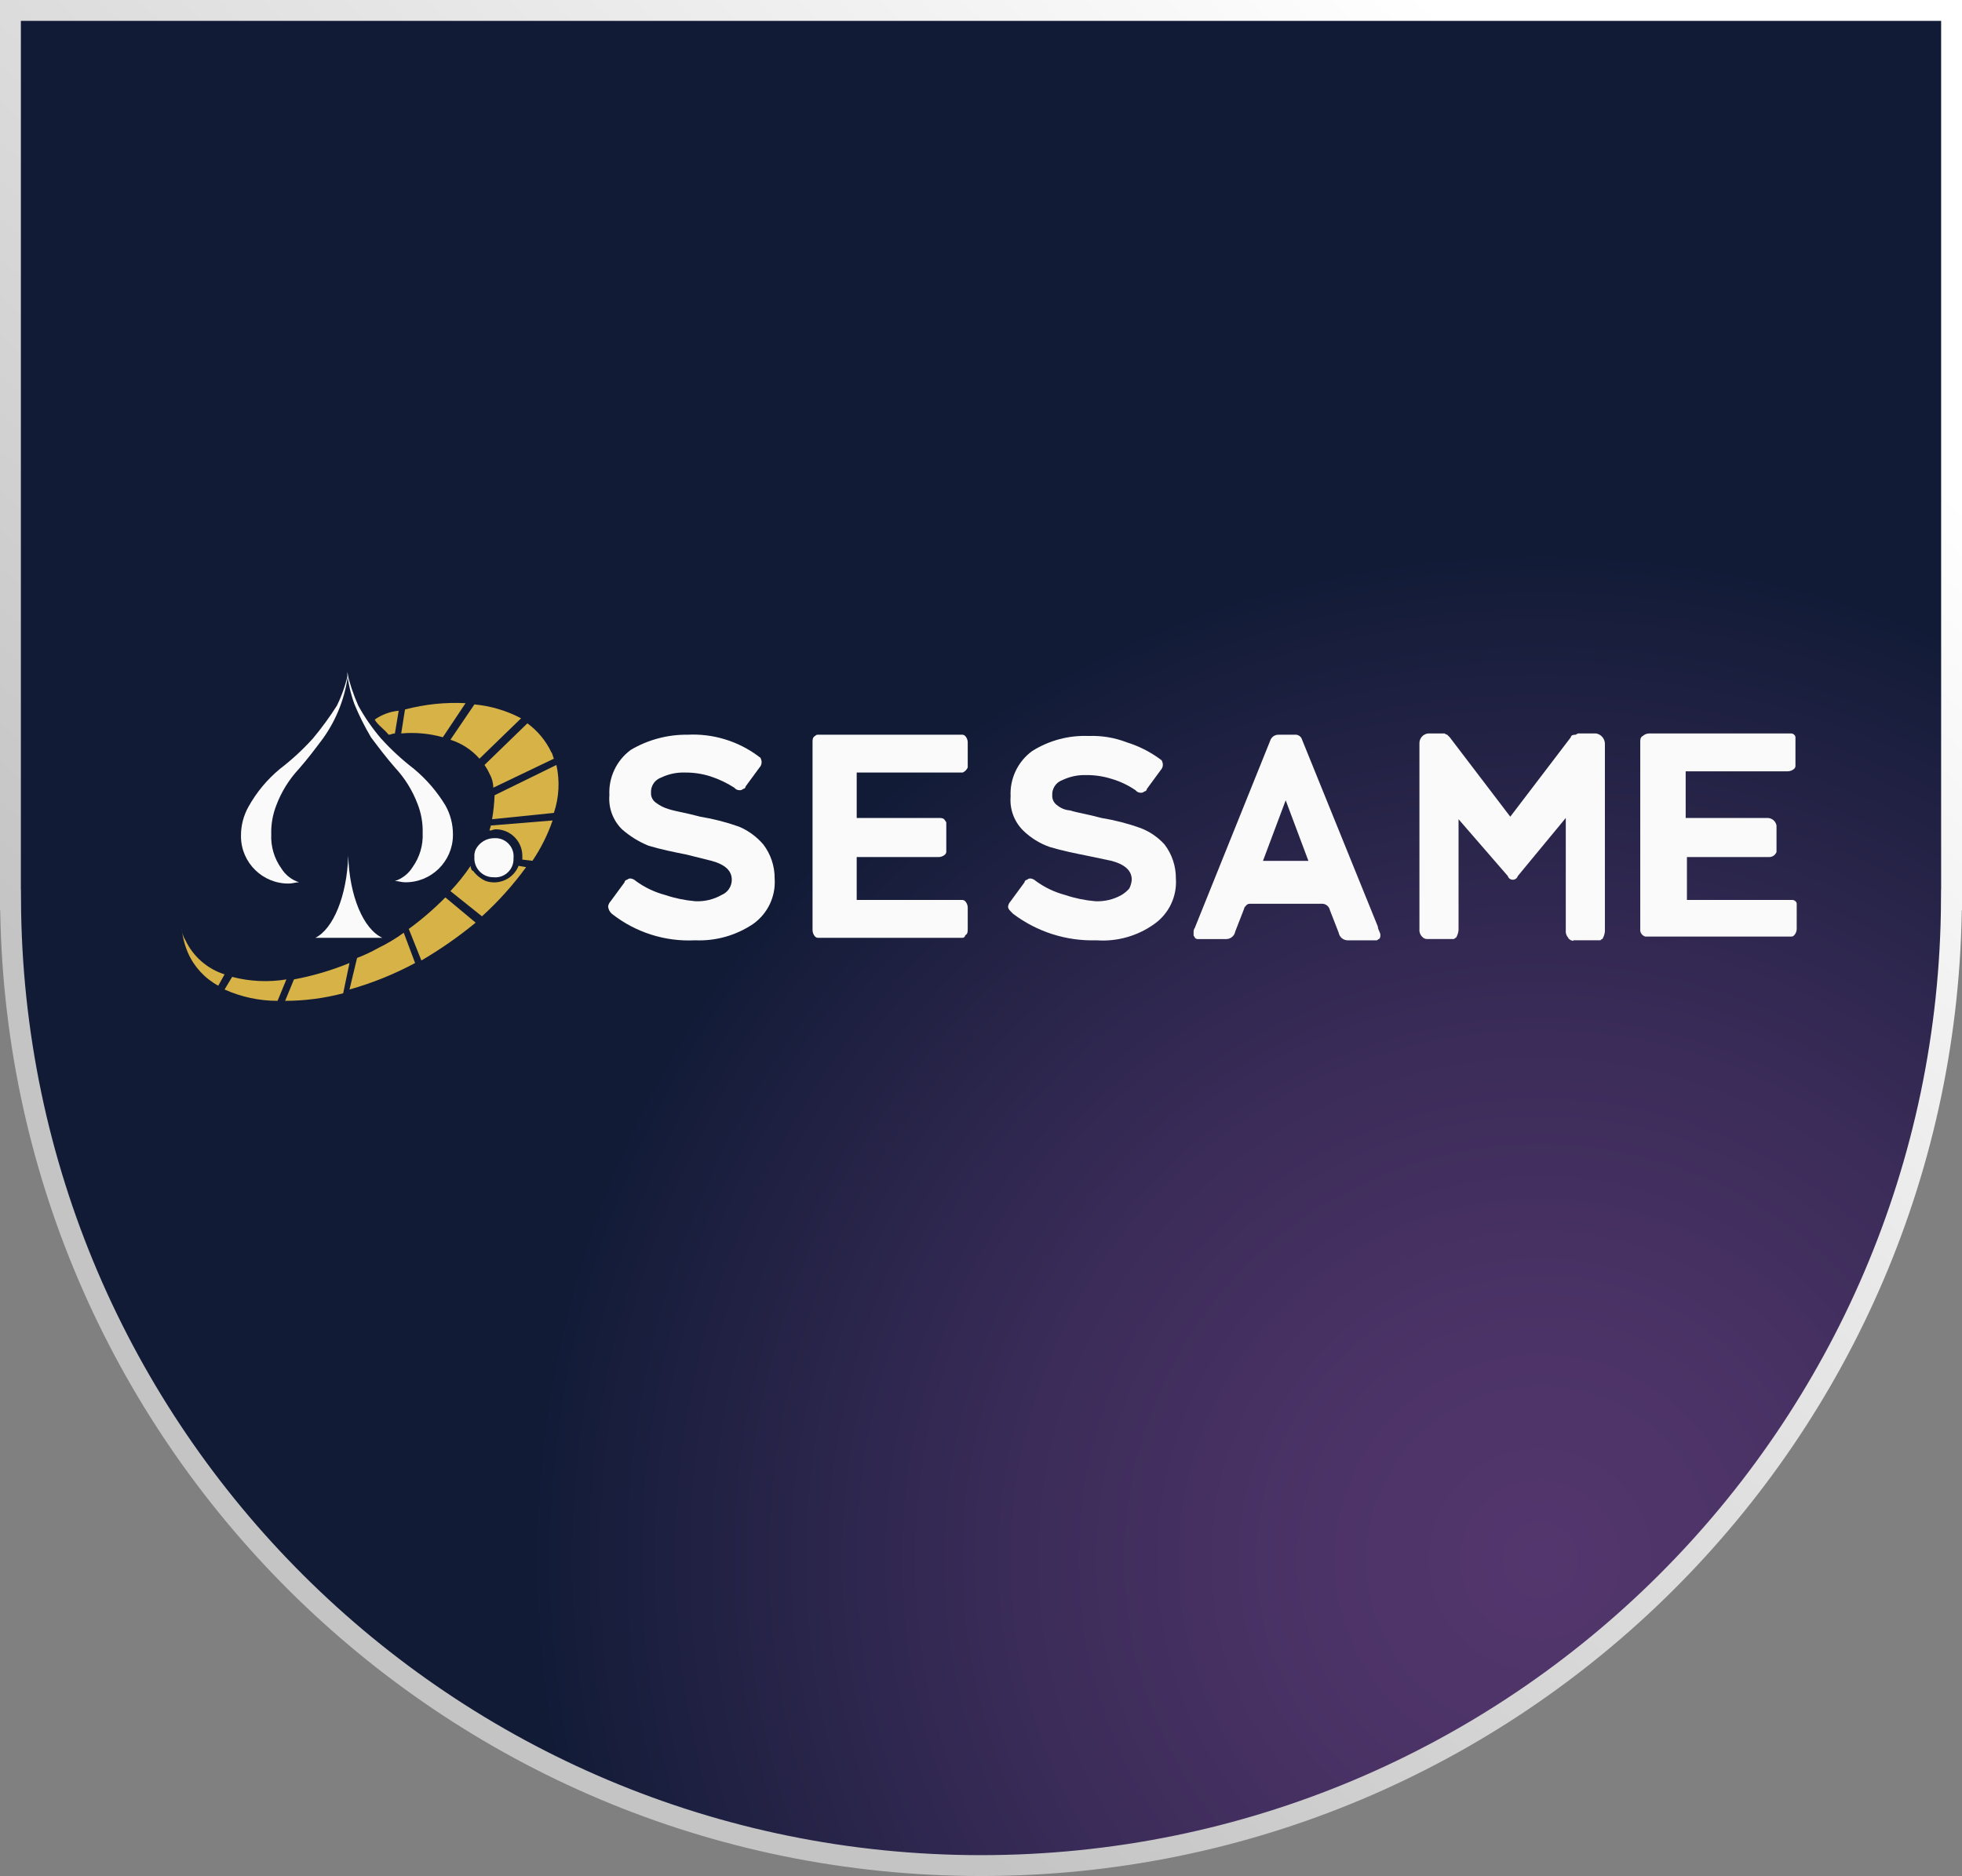 <?xml version="1.0" encoding="UTF-8"?><svg id="uuid-9cdf7a6f-2db4-4a4a-ae80-a925c73eb938" xmlns="http://www.w3.org/2000/svg" xmlns:xlink="http://www.w3.org/1999/xlink" viewBox="0 0 159.476 152.524"><rect x="0" y="0" width="159.476" height="152.524" fill="#808080" stroke="none"/><defs><radialGradient id="uuid-e75b1392-fcc1-4f85-ac4e-0b460ff62539" cx="125.185" cy="126.819" fx="125.185" fy="126.819" r="86.88" gradientUnits="userSpaceOnUse"><stop offset=".001" stop-color="#53366d"/><stop offset=".207" stop-color="#4c3367"/><stop offset=".49" stop-color="#3b2c59"/><stop offset=".816" stop-color="#1e2041"/><stop offset=".944" stop-color="#111b36"/></radialGradient><linearGradient id="uuid-04a7c932-5cbc-4c1e-b2c7-a2d108e7d43d" x1="143.33" y1="-15.224" x2="14.775" y2="121.123" gradientUnits="userSpaceOnUse"><stop offset=".157" stop-color="#fff"/><stop offset=".879" stop-color="#c4c4c4"/></linearGradient></defs><g id="uuid-1ba7f074-a1f6-4e9c-8a4f-d759a12a703b"><g><path d="m1.513.848v72.319h.01c.206,43.395,35.44,78.509,78.88,78.509s78.674-35.114,78.88-78.509h.01V.848H1.513Z" fill="url(#uuid-e75b1392-fcc1-4f85-ac4e-0b460ff62539)"/><path d="m.848.848v72.319h.01c.206,43.395,35.44,78.509,78.88,78.509s78.674-35.114,78.88-78.509h.01V.848H.848Z" fill="none" stroke="url(#uuid-04a7c932-5cbc-4c1e-b2c7-a2d108e7d43d)" stroke-miterlimit="10" stroke-width="1.697"/><g><g><path d="m49.431,73.681c.026-.154.097-.297.205-.41l1.128-1.538c.007-.11.095-.198.205-.205.082-.079.195-.117.308-.103.154.026.297.097.41.205.71.518,1.51.9,2.359,1.128.797.269,1.623.441,2.461.513.752.038,1.499-.14,2.154-.513.497-.207.82-.692.82-1.231,0-.718-.513-1.231-1.641-1.538l-2.051-.513c-1.026-.205-2.051-.41-3.077-.718-.787-.321-1.515-.772-2.154-1.333-.736-.725-1.112-1.74-1.026-2.769-.078-1.446.577-2.834,1.743-3.692,1.397-.824,2.993-1.25,4.615-1.231,2.059-.104,4.09.513,5.743,1.743.103.103.205.103.205.205.12.237.079.524-.103.718l-1.128,1.538c-.007.11-.095.198-.205.205-.082.079-.195.117-.308.103-.161-.003-.311-.078-.41-.205-.607-.39-1.262-.7-1.949-.923-.663-.21-1.355-.314-2.051-.308-.673-.023-1.342.118-1.949.41-.516.183-.849.684-.82,1.231-.017.327.139.638.41.82.308.231.656.405,1.026.513.308.103.82.205,1.743.41l.82.205c1.082.177,2.147.451,3.179.82.751.324,1.417.815,1.949,1.436.607.795.932,1.769.923,2.769.103,1.451-.558,2.85-1.743,3.692-1.389.939-3.043,1.406-4.718,1.333-2.443.125-4.847-.64-6.769-2.154-.181-.155-.292-.377-.308-.615Z" fill="#fafafa"/><path d="m69.635,66.502h6.666c.205,0,.41,0,.513.205q.103.103.103.205v2.359c-.011.078-.047.15-.103.205-.14.128-.323.201-.513.205h-6.666v3.487h8.615c.078.011.15.047.205.103.128.14.201.323.205.513v1.743c0,.205,0,.41-.205.513-.007.11-.095.198-.205.205h-11.794c-.078-.011-.15-.047-.205-.103-.128-.14-.201-.323-.205-.513v-15.281c0-.205,0-.41.205-.513q.103-.103.205-.103h11.794c.078.011.15.047.205.103.128.14.201.323.205.513v2.051c-.081.183-.227.33-.41.41h-8.615v3.692Z" fill="#fafafa"/><path d="m137.015,66.502h6.666c.355.009.655.266.718.615v2.154c-.097.254-.344.418-.615.41h-6.666v3.487h8.615c.078.011.15.047.205.103q.103.103.103.205v2.051c-.004.19-.077.372-.205.513q-.103.103-.205.103h-11.897c-.271-.074-.447-.336-.41-.615v-15.178c0-.205,0-.41.205-.513.14-.128.323-.201.513-.205h11.589c.078.011.15.047.205.103q.103.103.103.205v2.359c-.011.078-.047.15-.103.205-.14.128-.323.201-.513.205h-8.307v3.795Z" fill="#fafafa"/><path d="m81.942,73.681c.026-.154.097-.297.205-.41l1.128-1.538c.007-.11.095-.198.205-.205.082-.079.195-.117.308-.103.154.026.297.097.41.205.71.518,1.51.9,2.359,1.128.797.269,1.623.441,2.461.513.752.038,1.499-.14,2.154-.513.229-.14.437-.312.615-.513.115-.223.185-.467.205-.718,0-.718-.513-1.231-1.641-1.538l-1.949-.41c-1.026-.205-2.051-.41-3.077-.718-.807-.282-1.542-.737-2.154-1.333-.736-.725-1.112-1.74-1.026-2.769-.078-1.446.577-2.834,1.743-3.692,1.377-.87,2.987-1.299,4.615-1.231,1.05-.039,2.096.136,3.077.513.955.298,1.855.748,2.666,1.333.103.103.205.103.205.205.12.237.079.524-.103.718l-1.128,1.538c-.007.11-.095.198-.205.205-.082.079-.195.117-.308.103-.161-.003-.311-.078-.41-.205-.596-.409-1.254-.721-1.949-.923-.663-.21-1.355-.314-2.051-.308-.673-.023-1.342.118-1.949.41-.516.183-.849.684-.82,1.231-.017.327.139.638.41.82.291.24.65.383,1.026.41.308.103.82.205,1.743.41l.82.205c1.082.177,2.147.451,3.179.82.745.286,1.412.742,1.949,1.333.607.795.932,1.769.923,2.769.103,1.451-.558,2.85-1.743,3.692-1.367.984-3.037,1.456-4.718,1.333-2.436.076-4.824-.684-6.769-2.154l-.205-.205c-.205-.205-.205-.308-.205-.41Z" fill="#fafafa"/><path d="m127.682,59.938l-4.923,6.461-4.923-6.461-.205-.205c-.078-.011-.15-.047-.205-.103h-1.333c-.419.039-.734.4-.718.82v15.076c-.028.226.047.452.205.615.099.127.25.202.41.205h2.154c.103,0,.103-.103.205-.103.114-.187.184-.397.205-.615v-9.025l4,4.615c.067.227.305.356.531.289.139-.041.248-.15.289-.289l3.897-4.718v9.128c-.028.226.047.452.205.615,0,.103.103.103.205.205.103,0,.205.103.205,0h2.154c.103,0,.103-.103.205-.103.114-.187.184-.397.205-.615v-15.281c-.017-.408-.316-.749-.718-.82h-1.333c-.113-.014-.226.024-.308.103-.308,0-.41.103-.41.205h0Z" fill="#fafafa"/><path d="m111.991,75.322l-6.153-15.178c-.074-.271-.336-.447-.615-.41h-1.333c-.267.007-.507.166-.615.41l-6.153,15.281c-.082.12-.118.266-.103.41v.205c0,.103.103.103.103.205.055.056.127.092.205.103h2.359c.355-.009.655-.266.718-.615l.718-1.846c0-.103.103-.205.205-.308s.205-.103.41-.103h5.743c.299.009.552.221.615.513l.718,1.846c.063.349.363.606.718.615h2.359c.103,0,.103-.103.205-.103.056-.055.092-.127.103-.205v-.205c-.103-.308-.205-.41-.205-.615h0Zm-9.333-5.333l1.846-4.923,1.846,4.923h-3.692Z" fill="#fafafa"/></g><g><path d="m40.201,68.143c.817-.037,1.509.596,1.546,1.413.003.076.001.152-.007.228.037.817-.596,1.509-1.413,1.546-.076.003-.152.001-.228-.007-.85.002-1.54-.685-1.542-1.535-0-.035.001-.071.003-.106-.016-.21.019-.422.103-.615.294-.577.891-.935,1.538-.923Z" fill="#fafafa" fill-rule="evenodd"/><path d="m28.304,54.708c-.219,1.923-.925,3.759-2.051,5.333-.615.82-1.231,1.641-1.949,2.461-.804.861-1.431,1.872-1.846,2.974-.293.751-.433,1.553-.41,2.359-.045.989.244,1.964.82,2.769.33.534.839.934,1.436,1.128-.308,0-.513.103-.82.103-2.128.025-3.873-1.681-3.897-3.808-0-.03-0-.059,0-.089-.003-.826.209-1.639.615-2.359.655-1.176,1.525-2.22,2.564-3.077.962-.738,1.854-1.562,2.666-2.461.707-.846,1.358-1.736,1.949-2.666.414-.848.724-1.744.923-2.666Z" fill="#fafafa" fill-rule="evenodd"/><path d="m31.586,59.733c.205,0,.308-.103.513-.103l.308-1.846c-.701.066-1.372.314-1.949.718.205.41.82.82,1.128,1.231Zm1.026-.103c1.137-.102,2.284.003,3.384.308l1.846-2.769c-1.658-.084-3.318.089-4.923.513l-.308,1.949Zm4.0.513l1.949-2.872c1.327.123,2.616.506,3.795,1.128l-3.384,3.282c-.632-.718-1.447-1.249-2.359-1.538Zm2.769,2.051c.159.226.296.466.41.718.196.344.302.732.308,1.128l4.923-2.359c-.103-.205-.103-.41-.205-.513-.442-.937-1.112-1.748-1.949-2.359l-3.487,3.384Zm.82,2.461l5.025-2.461c.288,1.293.218,2.641-.205,3.897l-5.025.513c.114-.644.182-1.295.205-1.949Zm-.308,2.461c0,.103-.103.308-.103.41.205,0,.308-.103.513-.103,1.187.007,2.147.967,2.154,2.154v.308l.82.103c.688-1.017,1.24-2.121,1.641-3.282l-5.025.41Zm-1.641,3.282c-.49.728-1.039,1.414-1.641,2.051l2.564,2.051c1.33-1.208,2.532-2.548,3.59-4l-.615-.103c-.42,1.054-1.592,1.594-2.666,1.231-.406-.181-.759-.464-1.026-.82-.103,0-.205-.205-.205-.41Zm-2.051,2.564l2.461,2.051c-1.386,1.141-2.861,2.17-4.41,3.077l-1.026-2.564c1.059-.773,2.053-1.631,2.974-2.564Zm-3.384,2.872c-.646.47-1.333.882-2.051,1.231-.561.315-1.143.589-1.743.82l-.615,2.564c1.851-.522,3.639-1.244,5.333-2.154l-.923-2.461Zm-4.41,2.461c-1.454.599-2.966,1.045-4.513,1.333l-.718,1.743c1.592-.003,3.178-.209,4.718-.615l.513-2.461Zm-5.128,1.333l-.718,1.743c-1.485 0-2.953-.314-4.307-.923l.615-1.026c1.439.377,2.942.447,4.41.205Zm-5.025-.41c-1.397-.443-2.549-1.446-3.179-2.769-.195-.307-.301-.662-.308-1.026.061.707.234,1.399.513,2.051.504,1.136,1.37,2.073,2.461,2.666l.513-.923Z" fill="#d7b247" fill-rule="evenodd"/><g><path d="m28.304,69.579c.103,3.282,1.231,5.948,2.769,6.666h-5.436c1.436-.718,2.564-3.384,2.666-6.666Z" fill="#fafafa" fill-rule="evenodd"/><path d="m28.202,54.606c.096.911.302,1.806.615,2.666.382.919.828,1.809,1.333,2.666.615.82,1.231,1.641,1.949,2.461.804.861,1.431,1.872,1.846,2.974.293.751.433,1.553.41,2.359.045.989-.244,1.964-.82,2.769-.33.534-.839.934-1.436,1.128.308,0,.513.103.82.103,2.128.025,3.873-1.681,3.897-3.808 0-.03 0-.059,0-.089.003-.826-.209-1.639-.615-2.359-.684-1.126-1.551-2.131-2.564-2.974-.962-.738-1.854-1.562-2.666-2.461-.707-.822-1.326-1.716-1.846-2.666-.399-.89-.708-1.818-.923-2.769Z" fill="#fafafa" fill-rule="evenodd"/></g></g></g></g></g></svg>